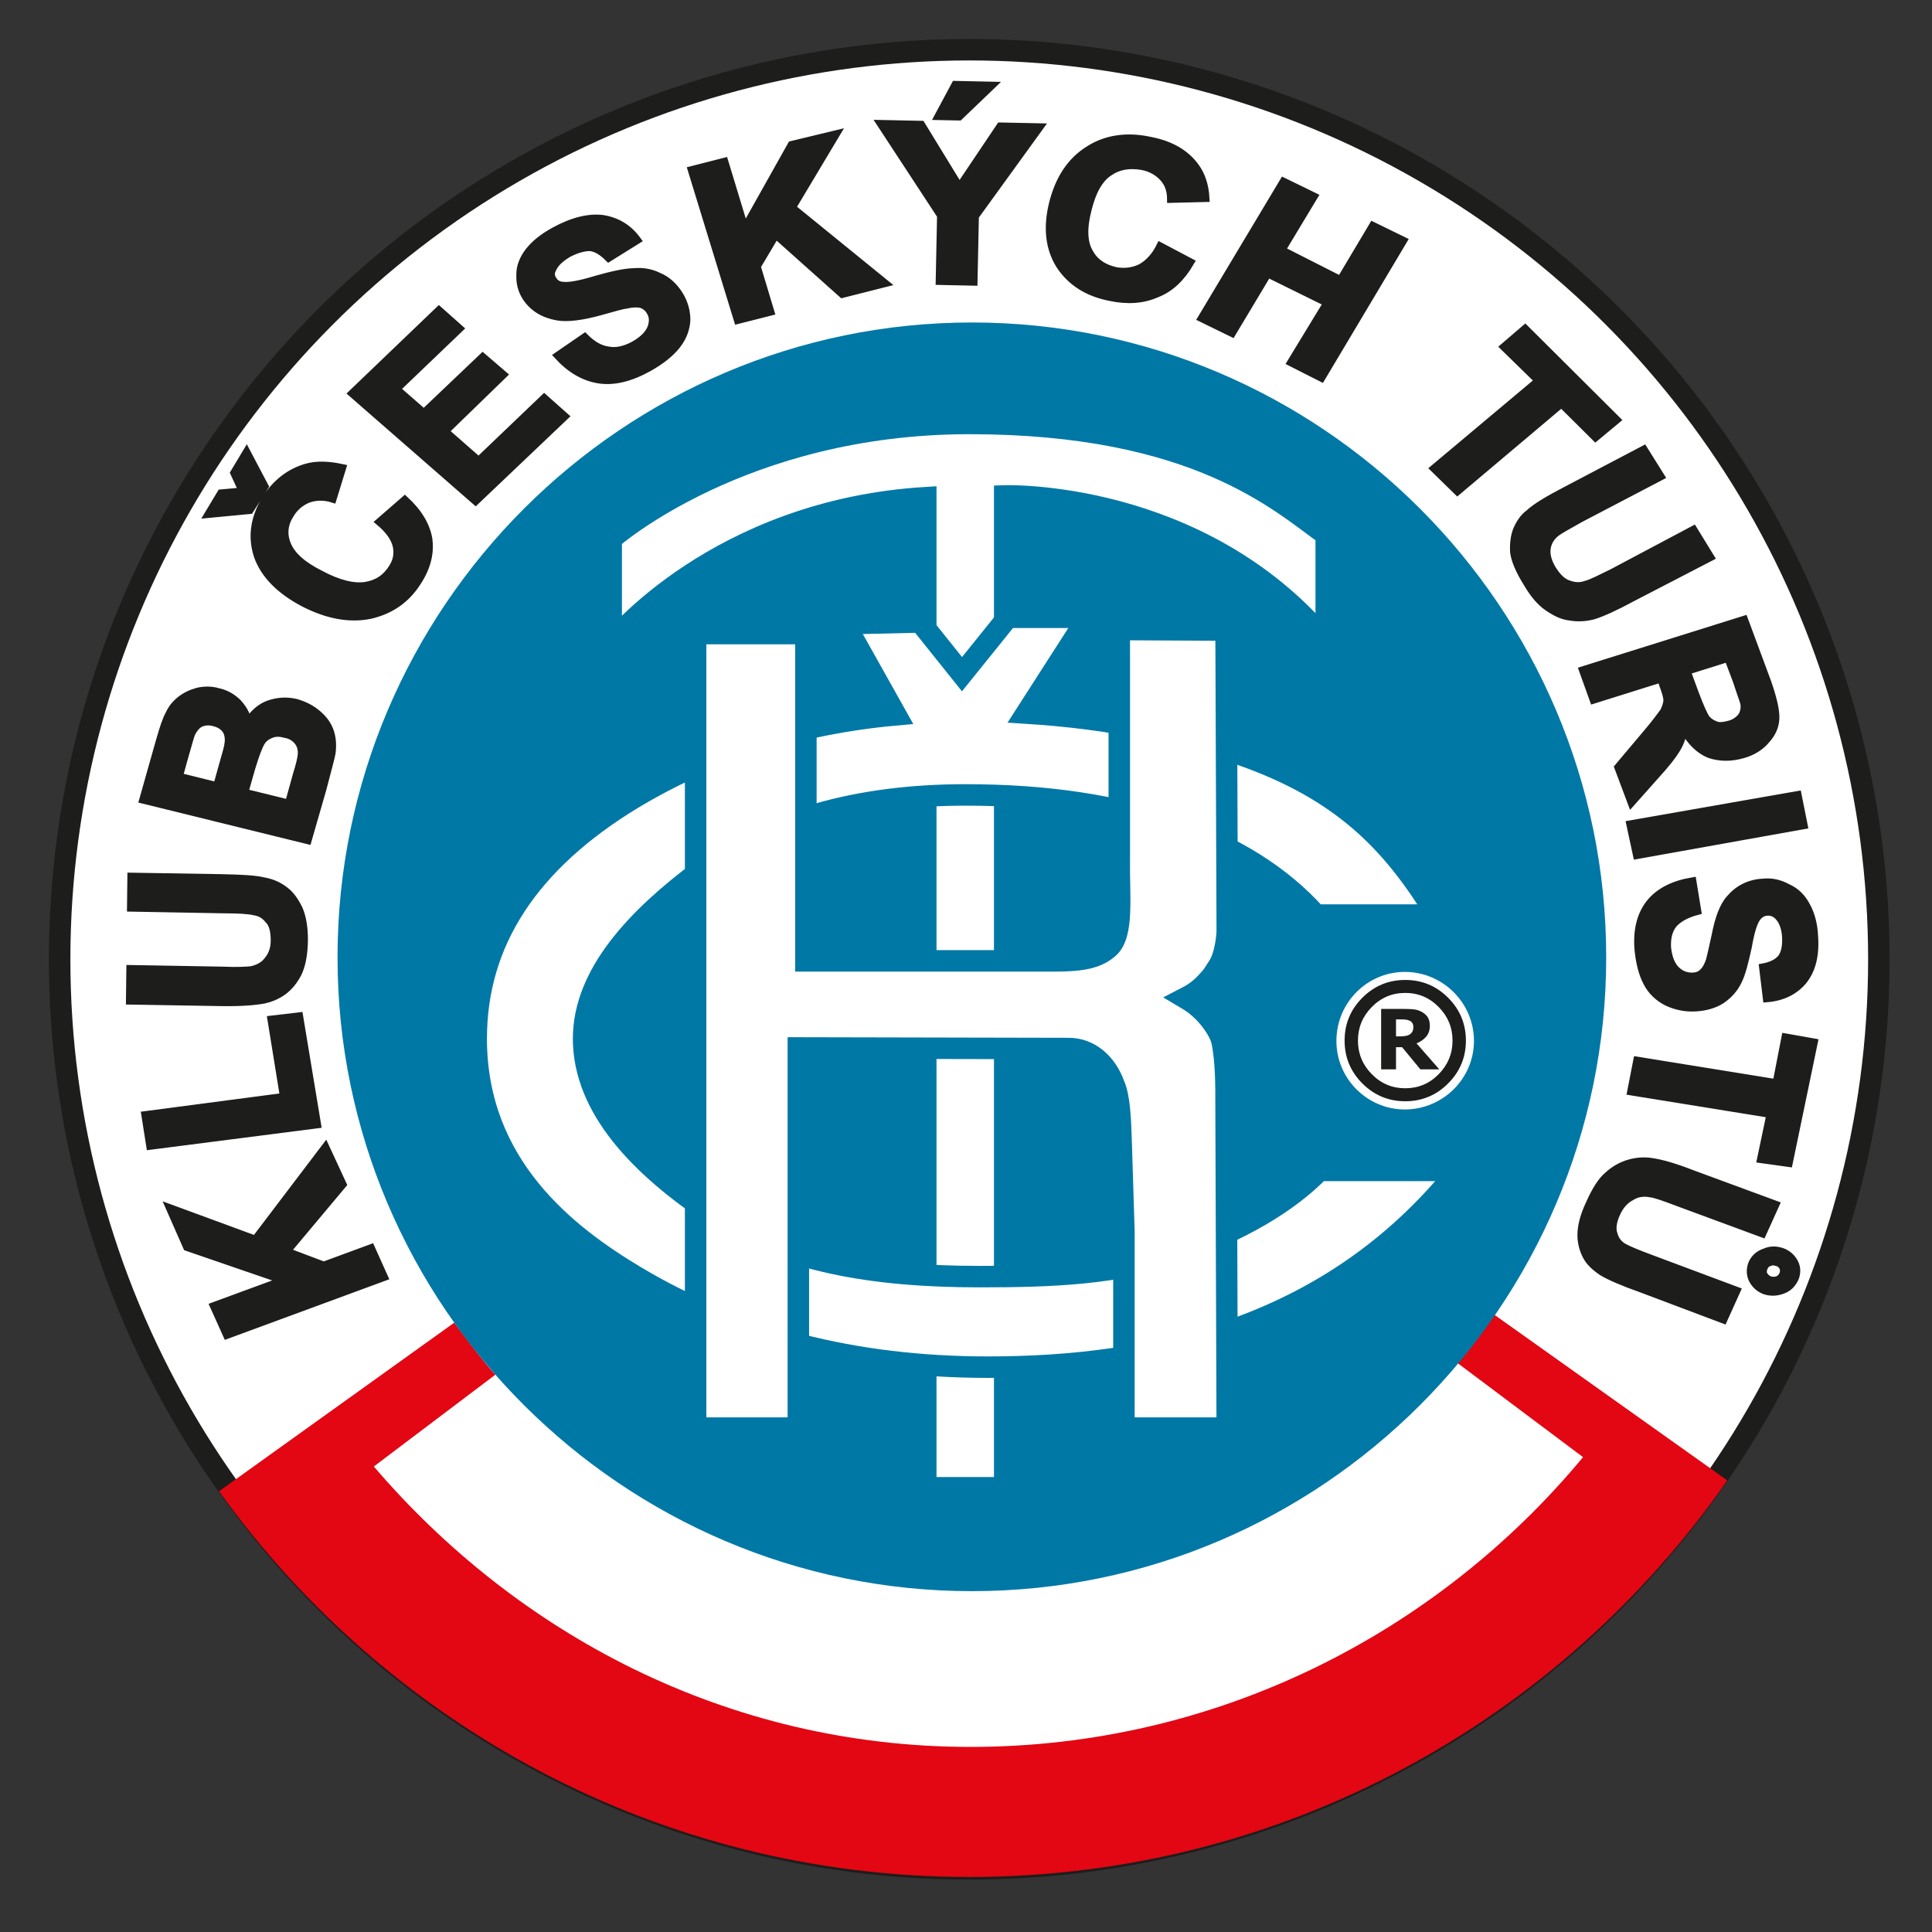 <?xml version="1.0" encoding="utf-8"?>
<!-- Generator: Adobe Illustrator 16.0.3, SVG Export Plug-In . SVG Version: 6.00 Build 0)  -->
<!DOCTYPE svg PUBLIC "-//W3C//DTD SVG 1.1//EN" "http://www.w3.org/Graphics/SVG/1.1/DTD/svg11.dtd">
<svg version="1.1" id="Vrstva_1" xmlns="http://www.w3.org/2000/svg" xmlns:xlink="http://www.w3.org/1999/xlink" x="0px" y="0px"
	 width="180px" height="180px" viewBox="0 0 180 180" enable-background="new 0 0 180 180" xml:space="preserve">
<rect x="0" y="0" width="180" height="180" fill="#333333" stroke="none"/>
<g>
	<circle fill="#FFFFFF" stroke="#1D1D1B" stroke-width="2" cx="90.303" cy="89.378" r="84.746"/>
	<path fill="#E30613" d="M20.406,138.939C36,160.697,61.498,174.874,90.309,174.874c29.255,0,55.097-14.62,70.619-36.949
		l-22.223-15.801c-0.61,0.939-3.43,4.479-3.43,4.479l12.214,9.157c-13.607,16.401-34.146,26.996-57.053,26.996
		c-22.81,0-42.35-10.632-55.608-26.126l11.331-8.559c-1.021-1.021-3.835-4.842-3.835-4.842L20.406,138.939z"/>
	<path fill="#0078A6" d="M90.548,30.045c32.551,0,59.099,26.55,59.099,59.154c0,32.497-26.548,59.045-59.099,59.045
		c-32.497,0-59.101-26.548-59.101-59.045C31.447,56.595,58.051,30.045,90.548,30.045z"/>
	<g>
		<path fill="#FFFFFF" stroke="#0078A6" stroke-width="2" d="M86.252,46.366v92.246h7.354V46.204c0,0,18.086-0.604,29.955,13.518
			v-9.895c-4.267-3.026-12.05-10.374-33.253-10.374c-21.204,0-33.363,10.753-33.363,10.753v9.57L57,59.83
			C57,59.83,66.802,47.551,86.252,46.366z"/>
		<path fill="#FFFFFF" stroke="#0078A6" stroke-width="2" d="M95.631,66.436l5.73-8.923h-7.462l-4.271,5.3l-3.894-4.866l-7.03,0.163
			l4.758,8.489c-9.03,0.811-17.194,3.405-24.494,7.785c-9.732,5.895-14.599,13.354-14.599,22.385
			c0,11.843,8.435,18.329,14.869,22.171c9.409,5.622,20.331,8.435,32.822,8.435c15.249,0,31.903-3.514,43.797-18.331h-12.922
			c-3.028,3.083-7.354,5.57-13.031,7.624c-5.732,2.055-11.896,2.272-18.655,2.272c-9.895,0-18.222-1.406-24.873-5.786
			c-6.651-4.433-12.003-9.896-12.003-16.385c0-6.001,4.974-11.246,10.922-15.68c6.435-4.705,14.653-7.028,24.656-7.028
			c7.516,0,14.005,0.973,19.52,2.918c5.515,1.894,9.895,4.651,13.14,8.273h11.247c-3.893-6.38-8.327-11.246-17.303-14.599
			C110.175,68.273,103.309,66.922,95.631,66.436z"/>
		<path fill="#FFFFFF" stroke="#0078A6" stroke-width="2" d="M74.38,133.051h-9.571V59.027h10.274v30.496h23.25
			c2.597,0,3.955-0.324,4.976-1.243c1.398-1.26,0.918-4.921,0.972-8.218V58.65l9.949,0.053l0.109,27.955
			c0,0.756-0.217,1.946-0.433,2.541c-0.217,0.648-0.481,0.974-0.974,1.73c-0.824,0.961-1.313,1.448-2.491,2.055
			c0.578,0.34,1.106,0.71,1.679,1.284c0.515,0.515,1.514,1.729,1.734,2.753c0.395,1.847,0.375,4.29,0.375,5.804l0.109,30.226h-9.625
			v-18.329l-0.27-8.652c-0.054-1.567-0.122-3.848-0.641-4.983c-0.702-2-2.291-3.397-4.226-3.397L74.38,97.635V133.051z"/>
	</g>
	<path fill="#1D1D1B" stroke="#1D1D1B" stroke-width="0.707" d="M35.794,118.986l-14.663,5.401l-1.221-2.713l6.504-2.389
		l-8.998-3.092l-1.607-3.65l7.976,2.933l6.539-8.615l1.616,3.491l-5.23,6.242l3.455,1.305l4.41-1.626L35.794,118.986L35.794,118.986
		z M29.559,104.768l-15.581,2.001l-0.454-2.89l12.912-1.699l-1.165-7.202l2.614-0.306L29.559,104.768L29.559,104.768z M12.088,93.24
		l0.037-2.977l8.6,0.15c1.35,0.064,2.274,0.001,2.654-0.035c0.656-0.129,1.212-0.427,1.56-0.897
		c0.402-0.469,0.649-1.105,0.636-1.918c-0.015-0.813-0.145-1.468-0.559-1.868c-0.356-0.45-0.779-0.688-1.315-0.769
		c-0.59-0.137-1.454-0.179-2.699-0.185l-8.816-0.16l0.035-2.921l8.33,0.136c1.946,0.041,3.242,0.104,4.044,0.305
		c0.806,0.149,1.44,0.449,2.013,0.911c0.522,0.402,0.925,1.02,1.269,1.74c0.29,0.717,0.461,1.646,0.459,2.782
		c-0.014,1.406-0.227,2.426-0.588,3.167c-0.357,0.685-0.819,1.258-1.38,1.665c-0.561,0.404-1.168,0.646-1.77,0.779
		c-0.929,0.171-2.233,0.268-4.018,0.237L12.088,93.24L12.088,93.24z M13.326,74.516l1.571-5.554
		c0.325-1.121,0.581-1.921,0.877-2.448c0.242-0.53,0.587-0.945,1.038-1.303c0.451-0.356,0.949-0.604,1.608-0.787
		c0.602-0.135,1.253-0.154,1.893,0.038c0.697,0.144,1.33,0.498,1.846,1.011c0.462,0.51,0.814,1.067,0.941,1.777
		c0.526-0.786,1.149-1.351,1.921-1.638c0.826-0.285,1.641-0.354,2.551-0.146c0.694,0.197,1.33,0.497,1.903,0.959
		c0.572,0.462,0.981,0.969,1.222,1.575c0.241,0.606,0.315,1.315,0.221,2.121c-0.078,0.484-0.403,1.606-0.87,3.423l-1.369,4.752
		L13.326,74.516L13.326,74.516z M16.68,72.351l3.531,0.877l0.523-1.869c0.325-1.122,0.522-1.816,0.535-2.086
		c0.078-0.484-0.009-0.921-0.209-1.256c-0.254-0.337-0.567-0.568-1.103-0.702c-0.48-0.134-0.862-0.098-1.248,0.046
		c-0.389,0.197-0.621,0.512-0.857,0.933c-0.121,0.266-0.323,1.067-0.713,2.401L16.68,72.351L16.68,72.351z M22.779,73.839
		l4.12,1.013l0.723-2.616c0.32-1.014,0.459-1.656,0.476-1.98c0.021-0.433-0.069-0.815-0.323-1.152
		c-0.254-0.337-0.673-0.629-1.21-0.71c-0.427-0.128-0.859-0.148-1.245-0.006c-0.386,0.145-0.72,0.345-0.955,0.711
		c-0.235,0.368-0.544,1.165-0.932,2.444L22.779,73.839L22.779,73.839z M35.349,48.623l2.367-2.061
		c1.3,1.196,2.002,2.419,2.216,3.673c0.16,1.253-0.115,2.538-0.988,3.905c-1.05,1.686-2.504,2.703-4.419,3.158
		c-1.913,0.4-3.952,0.038-6.175-1.09c-2.274-1.187-3.723-2.659-4.347-4.418c-0.572-1.76-0.331-3.48,0.724-5.272
		c0.99-1.525,2.224-2.498,3.815-2.968c0.987-0.28,2.067-0.231,3.353,0.044l-0.887,2.883c-0.8-0.253-1.56-0.233-2.273,0.005
		c-0.717,0.292-1.28,0.755-1.69,1.44c-0.581,0.894-0.679,1.863-0.288,2.801c0.388,0.991,1.375,1.902,3.016,2.733
		c1.743,0.945,3.189,1.282,4.28,1.113c1.091-0.166,1.928-0.724,2.512-1.674c0.407-0.63,0.546-1.326,0.364-2.092
		C36.745,50.091,36.236,49.365,35.349,48.623L35.349,48.623z M19.415,47.902l1.17-1.949l2.011-0.181l-0.789-1.714l1.169-1.949
		l1.696,3.216l-1.399,2.209L19.415,47.902L19.415,47.902z M44.313,46.698L32.805,36.653l8.09-7.755l1.925,1.711l-5.883,5.634
		l2.552,2.228l5.486-5.22l1.928,1.656l-5.434,5.276l3.124,2.739l6.109-5.842l1.925,1.711L44.313,46.698L44.313,46.698z
		 M51.962,33.133l2.514-1.728c0.725,0.737,1.464,1.149,2.217,1.237c0.698,0.139,1.519-0.038,2.351-0.489
		c0.888-0.502,1.398-1.02,1.645-1.657c0.188-0.587,0.156-1.075-0.148-1.523c-0.202-0.332-0.465-0.507-0.784-0.63
		c-0.321-0.068-0.753-0.089-1.355,0.047c-0.381,0.038-1.203,0.271-2.519,0.645c-1.699,0.464-3.005,0.622-3.919,0.473
		c-1.289-0.222-2.291-0.807-2.949-1.812c-0.405-0.614-0.589-1.325-0.555-2.081c-0.02-0.76,0.284-1.504,0.802-2.184
		c0.574-0.731,1.359-1.347,2.359-1.897c1.72-0.949,3.252-1.313,4.545-1.147c1.342,0.223,2.395,0.866,3.211,1.985l-2.673,1.666
		c-0.57-0.567-1.097-0.914-1.688-0.996c-0.54-0.025-1.251,0.161-2.027,0.557c-0.778,0.452-1.287,0.919-1.529,1.502
		c-0.177,0.316-0.14,0.696,0.065,0.977c0.201,0.335,0.518,0.512,0.896,0.528c0.538,0.078,1.574-0.092,3.11-0.564
		c1.481-0.42,2.683-0.69,3.55-0.704c0.815-0.073,1.62,0.072,2.308,0.428c0.744,0.304,1.367,0.874,1.874,1.653
		c0.455,0.727,0.691,1.495,0.706,2.36c-0.039,0.865-0.345,1.663-0.92,2.395c-0.574,0.732-1.473,1.45-2.639,2.101
		c-1.72,0.95-3.252,1.313-4.65,1.088C54.361,35.135,53.097,34.374,51.962,33.133L51.962,33.133z M68.728,29.829l-4.294-13.995
		l3.066-0.782l1.885,6.202l4.355-7.76l4.158-1.003l-4.097,6.852l8.666,7.048l-3.997,1.011l-6.192-5.529l-1.756,2.952l1.271,4.226
		L68.728,29.829L68.728,29.829z M87.53,26.193l0.127-6.107l-5.606-8.555l3.784,0.079l3.555,5.807l3.798-5.652l3.676,0.077
		l-6.017,8.312l-0.128,6.107L87.53,26.193L87.53,26.193z M87.419,10.833l1.577-2.941l3.405,0.072l-3.034,2.909L87.419,10.833
		L87.419,10.833z M108.093,22.935l2.824,1.493c-0.854,1.466-1.873,2.446-3.168,2.943c-1.237,0.55-2.697,0.671-4.376,0.305
		c-2.058-0.416-3.579-1.378-4.619-2.938c-0.986-1.561-1.217-3.452-0.693-5.671c0.576-2.385,1.698-4.069,3.367-5.111
		c1.614-1.04,3.559-1.325,5.723-0.855c1.896,0.365,3.308,1.164,4.238,2.455c0.547,0.752,0.878,1.723,0.941,2.911l-3.243,0.08
		c-0.006-0.811-0.228-1.457-0.719-1.995c-0.492-0.535-1.143-0.91-1.956-1.065c-1.19-0.207-2.216-0.037-3.077,0.564
		c-0.916,0.602-1.555,1.742-1.974,3.421c-0.472,1.789-0.408,3.14,0.141,4.055c0.495,0.916,1.309,1.452,2.445,1.713
		c0.813,0.155,1.624,0.04,2.323-0.29C106.971,24.565,107.614,23.911,108.093,22.935L108.093,22.935z M111.947,29.65l7.63-12.74
		l2.848,1.388l-3.012,4.998l5.48,2.782l3.008-5.052l2.847,1.391l-7.629,12.794l-2.848-1.443l3.376-5.548l-5.532-2.727l-3.322,5.547
		L111.947,29.65L111.947,29.65z M133.597,43.645l9.743-8.175l-3.228-3.151l1.982-1.701l8.536,8.497l-1.982,1.646l-3.174-3.151
		l-9.69,8.173L133.597,43.645L133.597,43.645z M153.155,41.869l1.58,2.523l-7.502,3.925c-1.161,0.65-1.899,1.064-2.212,1.294
		c-0.524,0.404-0.825,0.905-0.904,1.504c-0.081,0.6,0.112,1.24,0.522,1.927c0.468,0.733,0.923,1.201,1.527,1.388
		c0.55,0.19,1.038,0.222,1.571,0.035c0.535-0.133,1.328-0.551,2.439-1.09l7.605-4.037l1.583,2.578l-7.239,3.75
		c-1.637,0.89-2.857,1.433-3.657,1.687c-0.75,0.198-1.505,0.234-2.215,0.104c-0.707-0.073-1.373-0.422-2.043-0.878
		c-0.671-0.457-1.301-1.184-1.889-2.186c-0.762-1.208-1.187-2.217-1.276-2.971c-0.037-0.756,0.04-1.464,0.282-2.071
		c0.292-0.662,0.648-1.166,1.119-1.514c0.673-0.627,1.78-1.274,3.366-2.106L153.155,41.869L153.155,41.869z M147.463,62.435
		l15.043-4.711l2.17,5.852c0.5,1.438,0.77,2.563,0.751,3.321c-0.019,0.758-0.313,1.422-0.879,2.044
		c-0.512,0.619-1.248,1.087-2.156,1.347c-1.121,0.323-2.15,0.317-3.139-0.016c-0.939-0.389-1.733-1.164-2.384-2.323
		c-0.126,0.762-0.368,1.37-0.721,1.928c-0.301,0.502-0.914,1.288-1.841,2.306l-2.313,2.599l-1.238-3.298l2.563-3.042
		c0.924-1.073,1.432-1.801,1.687-2.138c0.198-0.387,0.291-0.718,0.329-1.043c-0.015-0.324-0.146-0.807-0.394-1.445l-0.188-0.585
		l-6.294,1.974L147.463,62.435L147.463,62.435z M157.157,62.52l0.744,2.024c0.496,1.329,0.858,2.124,1.088,2.438
		c0.286,0.313,0.563,0.461,0.949,0.605c0.383,0.09,0.759,0.021,1.24-0.111c0.481-0.132,0.846-0.419,1.102-0.755
		c0.201-0.335,0.292-0.72,0.214-1.201c-0.066-0.27-0.314-0.907-0.693-2.08l-0.803-2.127L157.157,62.52L157.157,62.52z
		 M151.873,76.79l15.622-2.737l0.568,2.843l-15.567,2.787L151.873,76.79L151.873,76.79z M157.695,82.091l0.456,2.794
		c-1.017,0.264-1.754,0.678-2.218,1.187c-0.46,0.562-0.643,1.275-0.6,2.192c0.097,0.916,0.346,1.608,0.801,2.074
		c0.454,0.466,1.004,0.656,1.599,0.628c0.378-0.017,0.697-0.142,0.904-0.365c0.259-0.229,0.46-0.564,0.651-1.115
		c0.093-0.327,0.271-1.148,0.538-2.353c0.305-1.585,0.738-2.742,1.355-3.42c0.771-0.902,1.828-1.439,3.071-1.496
		c0.807-0.092,1.574,0.089,2.295,0.487c0.775,0.342,1.344,0.909,1.759,1.703c0.414,0.74,0.676,1.701,0.725,2.78
		c0.141,1.835-0.228,3.205-1.046,4.218c-0.822,0.959-1.932,1.499-3.389,1.62l-0.352-2.906c0.804-0.146,1.387-0.443,1.745-0.893
		c0.303-0.447,0.437-1.049,0.397-1.914c-0.039-0.81-0.288-1.502-0.687-1.916c-0.285-0.312-0.616-0.458-1.049-0.438
		c-0.377,0.019-0.694,0.196-0.95,0.532c-0.306,0.393-0.589,1.271-0.844,2.745c-0.313,1.422-0.586,2.518-0.934,3.184
		c-0.345,0.72-0.86,1.285-1.542,1.751c-0.629,0.409-1.484,0.664-2.457,0.711c-0.917,0.043-1.791-0.133-2.622-0.527
		c-0.776-0.396-1.455-1.014-1.875-1.859c-0.415-0.794-0.682-1.864-0.794-3.103c-0.14-1.836,0.281-3.261,1.098-4.273
		C154.601,83.049,155.923,82.39,157.695,82.091L157.695,82.091z M152.521,98.802l12.981,2.099l0.829-4.264l2.674,0.472
		l-2.339,11.261l-2.617-0.364l0.886-4.209l-12.981-2.098L152.521,98.802L152.521,98.802z M165.433,112.227l-1.226,2.711
		l-7.932-2.929c-1.268-0.482-2.094-0.769-2.475-0.806c-0.656-0.13-1.302-0.046-1.826,0.302c-0.581,0.301-1.045,0.809-1.386,1.581
		c-0.343,0.775-0.421,1.428-0.236,1.906c0.133,0.535,0.478,0.952,0.923,1.202c0.444,0.248,1.271,0.59,2.428,1.022l8.101,3.029
		l-1.225,2.711l-7.661-2.888c-1.761-0.622-2.977-1.16-3.645-1.562c-0.671-0.455-1.181-0.92-1.479-1.501
		c-0.297-0.58-0.492-1.276-0.474-2.033c0.018-0.76,0.245-1.69,0.738-2.742c0.586-1.327,1.14-2.218,1.766-2.736
		c0.622-0.569,1.308-0.927,2.003-1.122c0.694-0.194,1.343-0.224,1.942-0.146c0.926,0.12,2.243,0.491,3.842,1.119L165.433,112.227
		L165.433,112.227z M164.4,120.232c-0.496-0.192-0.89-0.553-1.131-1.028c-0.242-0.53-0.21-1.019-0.017-1.515
		c0.247-0.499,0.611-0.842,1.195-1.03c0.532-0.242,1.074-0.214,1.624-0.021c0.497,0.192,0.892,0.552,1.131,1.027
		c0.238,0.477,0.21,1.019,0.014,1.463c-0.248,0.498-0.607,0.895-1.194,1.082C165.491,120.399,164.951,120.424,164.4,120.232
		L164.4,120.232z M164.84,119.238c0.275,0.096,0.491,0.085,0.759,0.019c0.266-0.121,0.42-0.29,0.517-0.51
		c0.099-0.224,0.089-0.439,0.024-0.652c-0.119-0.211-0.29-0.42-0.509-0.464c-0.276-0.095-0.548-0.137-0.758-0.018
		c-0.269,0.066-0.422,0.237-0.521,0.458c-0.098,0.22-0.14,0.494-0.02,0.704C164.45,118.986,164.62,119.141,164.84,119.238z"/>
	<g>
		<path fill="#FFFFFF" d="M130.89,103.366c3.514,0,6.435-2.864,6.435-6.38c0-3.569-2.92-6.435-6.435-6.435s-6.38,2.865-6.38,6.435
			C124.51,100.502,127.376,103.366,130.89,103.366z"/>
		<g>
			<path fill="#1D1D1B" d="M136.574,96.95c0,1.559-0.553,2.89-1.656,3.993c-1.104,1.104-2.437,1.658-3.996,1.658
				c-1.557,0-2.89-0.555-3.994-1.658c-1.103-1.104-1.655-2.435-1.655-3.993s0.552-2.891,1.655-3.994
				c1.104-1.104,2.437-1.656,3.994-1.656c1.559,0,2.891,0.553,3.996,1.656C136.021,94.06,136.574,95.392,136.574,96.95z
				 M135.329,96.95c0-1.216-0.43-2.26-1.292-3.131c-0.861-0.875-1.898-1.311-3.115-1.311c-1.215,0-2.253,0.436-3.113,1.311
				c-0.862,0.871-1.292,1.915-1.292,3.131c0,1.215,0.43,2.259,1.292,3.132c0.86,0.873,1.898,1.31,3.113,1.31
				c1.217,0,2.254-0.437,3.115-1.31S135.329,98.165,135.329,96.95z M134.098,99.631h-1.763l-1.703-2.064h-0.57v2.064h-1.385v-5.632
				h2.132c0.396,0,0.712,0.015,0.952,0.046c0.241,0.03,0.477,0.107,0.711,0.236c0.257,0.144,0.446,0.317,0.564,0.523
				c0.121,0.205,0.179,0.46,0.179,0.767c0,0.409-0.115,0.746-0.344,1.014c-0.229,0.266-0.528,0.474-0.898,0.621L134.098,99.631z
				 M131.68,95.671c0-0.118-0.025-0.226-0.075-0.323c-0.05-0.097-0.134-0.176-0.251-0.237c-0.109-0.062-0.235-0.099-0.376-0.115
				c-0.142-0.015-0.302-0.021-0.479-0.021h-0.437v1.584h0.332c0.23,0,0.429-0.017,0.594-0.05c0.165-0.031,0.298-0.087,0.397-0.165
				c0.1-0.074,0.175-0.165,0.223-0.274C131.656,95.96,131.68,95.826,131.68,95.671z"/>
		</g>
	</g>
</g>
</svg>
